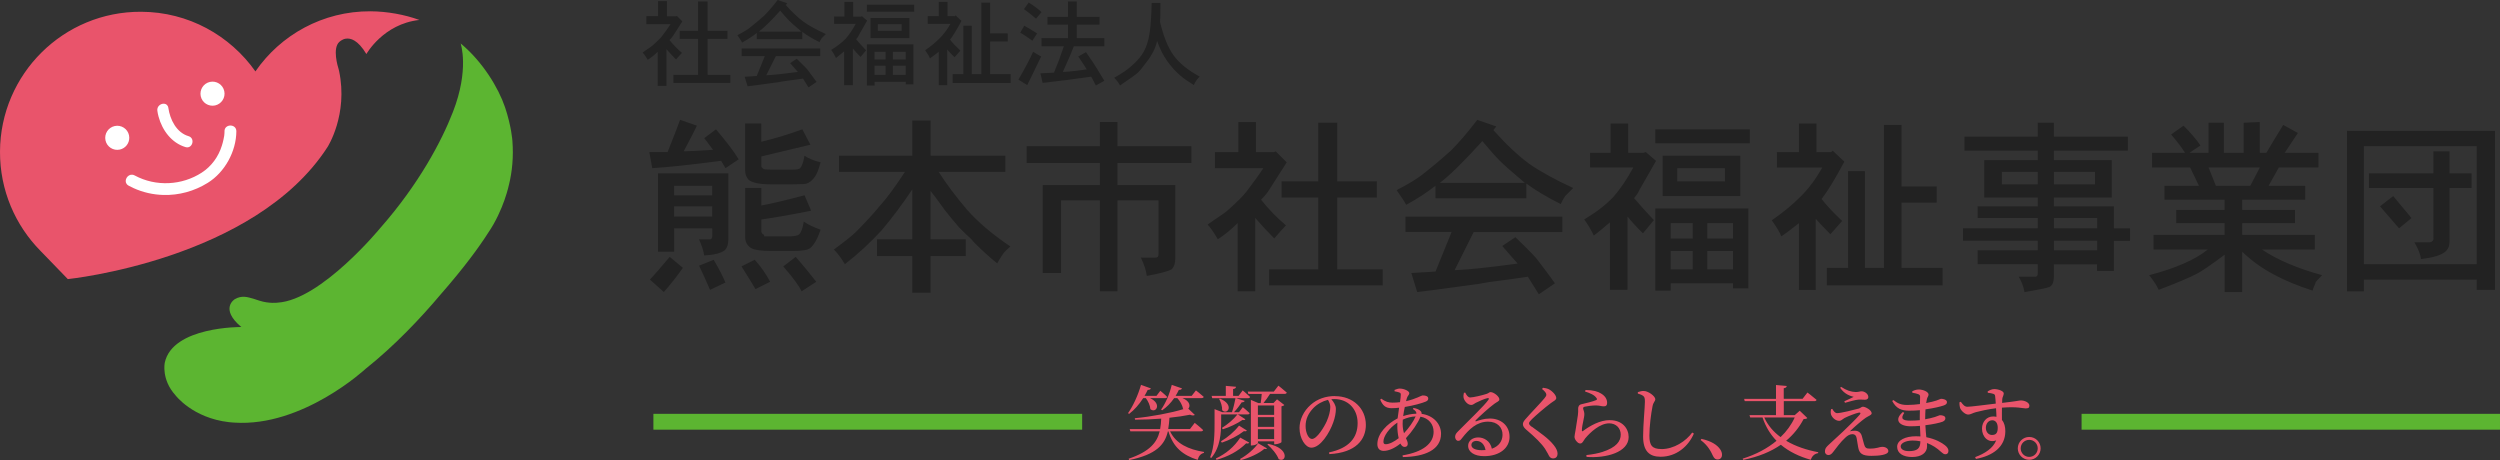 <svg width="326" height="60" viewBox="0 0 326 60" fill="none" xmlns="http://www.w3.org/2000/svg">
<rect x="0" y="0" width="326" height="60" fill="#333333" stroke="none"/>
<g clip-path="url(#clip0_10703_1806)">
<path d="M66.376 24.061C66.782 22.381 66.981 20.475 66.816 18.355C66.816 18.355 66.692 16.462 65.853 13.978C65.013 11.493 62.949 8.045 60.066 5.664C60.066 5.664 61.236 9.023 59.061 14.604C57.609 18.348 54.664 23.957 49.613 29.704C49.613 29.704 41.899 39.105 36.222 39.463C36.222 39.463 35.128 39.621 33.848 39.215C33.573 39.133 33.47 39.092 33.023 38.947C32.341 38.768 31.564 38.458 30.614 39.016C30.614 39.016 28.598 40.234 31.467 42.643C31.467 42.643 22.48 42.553 21.483 47.309C21.483 47.309 21.022 49.484 22.873 51.535C22.873 51.535 25.095 54.508 29.871 55.051C30.002 55.065 30.125 55.079 30.263 55.086C30.291 55.086 30.318 55.086 30.346 55.093C30.415 55.093 30.483 55.1 30.559 55.107C39.484 55.699 47.659 48.107 47.659 48.107C51.471 45.072 54.836 41.507 57.458 38.396C60.561 34.845 62.467 32.223 63.63 30.399C65.709 27.378 66.376 24.047 66.376 24.047V24.061Z" fill="#5CB531"/>
<path d="M48.3 1.473C42.086 1.445 36.588 4.556 33.306 9.312C30.003 4.632 24.573 1.555 18.407 1.535C8.285 1.48 0.048 9.649 0 19.766C-0.02 24.804 1.989 29.374 5.271 32.705L8.843 36.394C8.843 36.394 33.188 33.916 42.705 19.181C42.705 19.181 45.43 14.969 44.212 9.236C44.199 9.188 44.178 9.112 44.178 9.112C44.178 9.112 44.178 9.098 44.178 9.092C44.02 8.61 43.352 6.318 44.226 5.485C44.226 5.485 44.584 5.12 45.079 5.045C45.079 5.045 45.079 5.045 45.086 5.045C45.086 5.045 45.1 5.045 45.107 5.045C45.685 4.948 46.662 5.182 47.777 7.048C47.777 7.048 49.965 3.118 54.686 2.602C52.766 1.9 50.474 1.487 48.313 1.473" fill="#E9546B"/>
<path d="M20.678 15.217C21.159 16.999 22.384 18.644 24.187 19.181C25.102 19.456 25.501 18.025 24.586 17.756C23.01 17.288 22.171 15.595 21.951 14.061C21.896 13.71 21.662 13.544 21.4 13.524C20.96 13.489 20.437 13.868 20.519 14.446C20.554 14.701 20.609 14.962 20.678 15.217ZM16.824 17.64C16.645 16.793 15.806 16.249 14.959 16.435C14.113 16.621 13.576 17.454 13.755 18.3C13.934 19.147 14.774 19.69 15.62 19.505C16.363 19.346 16.865 18.686 16.858 17.956C16.858 17.853 16.845 17.743 16.824 17.64ZM28.041 13.751C28.887 13.565 29.431 12.732 29.245 11.886C29.066 11.039 28.226 10.496 27.38 10.681C26.534 10.867 25.997 11.7 26.176 12.547C26.355 13.393 27.194 13.93 28.041 13.751ZM29.279 17.116C29.279 17.309 29.259 17.502 29.238 17.688C29.238 17.695 29.238 17.701 29.238 17.708C29.238 17.708 29.238 17.736 29.217 17.811C29.197 17.942 29.169 18.066 29.142 18.197C29.087 18.472 29.011 18.734 28.928 19.002C28.481 20.441 27.573 21.693 26.306 22.512C23.74 24.178 20.334 24.377 17.56 22.877C17.45 22.815 17.34 22.787 17.237 22.781C16.618 22.732 16.157 23.517 16.521 23.999C16.583 24.081 16.666 24.15 16.776 24.212C16.982 24.322 17.189 24.425 17.395 24.522C18.648 25.093 19.976 25.389 21.311 25.423C23.313 25.478 25.323 24.942 27.084 23.847C29.314 22.471 30.807 19.745 30.821 17.116C30.821 16.119 29.279 16.119 29.272 17.116H29.279Z" fill="white"/>
<path d="M88.631 5.072H91.026V9.759H87.819V10.812H95.237V9.759H92.272V5.072H94.859V4.019H92.272V0.193H91.026V4.019H88.631V5.072ZM85.762 11.197H86.911V6.414C87.358 6.924 87.771 7.371 88.157 7.756C88.377 7.502 88.542 7.316 88.638 7.206C88.735 7.096 88.831 6.992 88.927 6.896C88.356 6.414 87.813 5.857 87.303 5.224C87.558 4.969 87.751 4.728 87.874 4.508L88.975 2.787L88.26 2.072L88.163 2.12H86.966V0.145H85.817V2.106H84.282V3.159H87.441C87.248 3.448 87.062 3.71 86.891 3.95C86.712 4.191 86.533 4.439 86.34 4.694C86.12 4.983 85.721 5.382 85.143 5.891C85.081 5.953 84.964 6.043 84.805 6.153C84.647 6.263 84.468 6.387 84.282 6.511C84.09 6.641 83.931 6.752 83.801 6.848C83.959 7.006 84.186 7.33 84.468 7.805C84.915 7.515 85.342 7.164 85.762 6.752V11.204V11.197ZM102.463 0.668L102.655 0.427L101.41 -0.007C100.804 0.791 100.226 1.459 99.69 2.003C99.084 2.546 98.478 3.056 97.873 3.537C97.522 3.827 96.944 4.178 96.153 4.59C96.469 5.038 96.683 5.354 96.772 5.547C97.474 5.162 98.114 4.749 98.685 4.301V5.114H104.617V4.157C105.222 4.604 105.972 5.052 106.867 5.499C106.929 5.341 107.025 5.162 107.156 4.969L107.397 4.728C107.493 4.632 107.589 4.535 107.686 4.439C106.502 3.895 105.546 3.372 104.816 2.863C104.08 2.319 103.302 1.59 102.47 0.661L102.463 0.668ZM98.967 4.116C99.635 3.606 100.564 2.698 101.74 1.39C102.222 1.961 102.6 2.395 102.889 2.684C103.144 2.939 103.688 3.42 104.513 4.122H98.96L98.967 4.116ZM106.956 7.323V6.318H96.717V7.323H99.731L98.678 9.911L97.102 10.007L97.488 11.253L98.637 11.108L101.458 10.723C101.967 10.626 102.428 10.557 102.848 10.509C103.261 10.461 103.887 10.372 104.713 10.248C104.871 10.502 105.112 10.888 105.429 11.397L106.481 10.681C106.254 10.365 105.89 9.869 105.38 9.195C105.284 9.036 104.789 8.527 103.894 7.66L103.034 8.231L104.039 9.381C102.153 9.635 100.784 9.78 99.924 9.814L101.169 7.323H106.956ZM108.394 6.511C108.649 6.862 108.855 7.213 109.014 7.564C109.268 7.371 109.619 7.082 110.067 6.703V11.108H111.216V6.325C111.436 6.614 111.773 6.979 112.22 7.426L112.936 6.566C112.427 6.022 111.993 5.547 111.642 5.127C111.801 4.935 111.904 4.783 111.952 4.673C112 4.563 112.055 4.46 112.117 4.363L113.074 2.691L112.406 2.12L112.262 2.168H111.257V0.241H110.108V2.154H108.766V3.111H111.587C111.174 3.875 110.741 4.515 110.294 5.024C109.812 5.533 109.179 6.029 108.381 6.511H108.394ZM113.514 2.347V4.976H118.586V2.347H113.514ZM117.581 4.019H114.471V3.159H117.581V4.019ZM119.212 0.619H113.039V1.528H119.212V0.619ZM119.115 11.005V5.788H113.039V11.149H114.044V10.668H118.111V11.005H119.115ZM116.432 6.752H118.104V7.756H116.432V6.752ZM115.475 9.766H114.037V8.568H115.475V9.766ZM115.475 7.756H114.037V6.752H115.475V7.756ZM116.432 9.766V8.568H118.104V9.766H116.432ZM120.643 6.559C120.96 7.006 121.173 7.357 121.262 7.612C121.551 7.419 121.93 7.13 122.412 6.752V11.108H123.513V6.462C123.767 6.752 124.084 7.082 124.469 7.467L125.233 6.607C124.627 6.036 124.18 5.554 123.891 5.169C124.304 4.625 124.799 3.813 125.377 2.725L124.614 2.01L124.517 2.106H123.561V0.241H122.412V2.106H120.973V3.111H123.939C123.526 3.847 123.058 4.467 122.549 4.976C121.978 5.547 121.338 6.077 120.636 6.552L120.643 6.559ZM129.114 5.409H131.412V4.356H129.114V0.337H127.965V9.67H126.719V3.352H125.618V9.67H124.228V10.819H131.791V9.67H129.114V5.409ZM135.238 4.356C134.378 3.813 133.821 3.482 133.566 3.352L133.043 4.26C133.394 4.453 133.917 4.804 134.619 5.313L135.238 4.356ZM134.88 9.188C135.28 8.355 135.575 7.749 135.768 7.371L135.101 6.986L134.715 6.745C134.364 7.577 133.724 8.789 132.802 10.385L133.951 11.101C134.172 10.654 134.488 10.014 134.887 9.188H134.88ZM139.257 4.976H135.809V6.029H138.727L138.108 7.798L137.44 9.47C136.229 9.532 135.637 9.566 135.672 9.566L135.961 10.812C137.97 10.585 140.076 10.317 142.278 10C142.34 10.062 142.436 10.234 142.567 10.502C142.691 10.771 142.808 10.991 142.904 11.149L144.005 10.53L143.048 8.954C142.759 8.472 142.285 7.756 141.61 6.8L140.606 7.371C141.177 8.204 141.548 8.761 141.707 9.043C140.461 9.236 139.429 9.346 138.596 9.381C139.236 7.977 139.711 6.862 140.034 6.029H144.005V4.976H140.413V3.207H143.379V2.202H140.413V0.193H139.264V2.202H136.587V3.207H139.264V4.976H139.257ZM135.816 1.576C135.369 1.163 134.812 0.743 134.144 0.33L133.525 1.191C134.096 1.604 134.626 2.023 135.101 2.436L135.816 1.576ZM153.04 7.226C152.304 6.208 151.719 4.756 151.272 2.87C151.306 2.519 151.32 1.693 151.32 0.379H150.171C150.136 2.23 150.04 3.586 149.882 4.446C149.751 5.306 149.517 6.056 149.166 6.696C148.849 7.302 148.32 7.928 147.59 8.562C147.081 9.043 146.317 9.566 145.292 10.138C145.581 10.427 145.835 10.757 146.056 11.143C147.267 10.31 147.969 9.821 148.161 9.656C148.45 9.436 148.767 9.085 149.118 8.603C149.565 8.059 149.916 7.564 150.171 7.116C150.522 6.545 150.762 5.953 150.886 5.348C151.237 6.339 151.671 7.199 152.18 7.928C152.751 8.727 153.329 9.367 153.9 9.842C154.348 10.227 154.939 10.64 155.669 11.087C155.861 10.675 156.116 10.303 156.433 9.986C154.898 9.153 153.769 8.231 153.033 7.213L153.04 7.226ZM85.803 32.829H87.909V29.773H92.877V30.826C92.877 30.957 92.843 31.053 92.781 31.115C92.719 31.177 92.65 31.211 92.588 31.211H91.157C91.542 32.106 91.762 32.801 91.824 33.31C93.097 33.248 93.992 33.021 94.501 32.643C94.818 32.326 94.976 31.844 94.976 31.211V22.608H85.803V32.836V32.829ZM87.902 24.226H92.87V25.471H87.902V24.226ZM87.902 26.903H92.87V28.238H87.902V26.903ZM96.696 34.742C97.777 36.462 98.382 37.447 98.513 37.701L100.426 36.745C99.855 35.664 99.18 34.708 98.417 33.875L96.696 34.735V34.742ZM91.824 18.011C91.948 18.142 92.334 18.651 92.974 19.539C90.937 19.67 89.664 19.732 89.154 19.732C90.173 17.818 90.744 16.703 90.875 16.387L88.68 15.623C88.487 16.194 87.943 17.598 87.056 19.828H84.668L85.053 21.927C87.159 21.803 90.152 21.48 94.033 20.97L94.604 21.927L96.325 20.778C95.754 19.821 94.763 18.513 93.366 16.862L91.838 18.011H91.824ZM84.75 36.456L86.567 38.08C87.462 37.061 88.287 36.008 89.051 34.928L87.331 33.496C85.927 35.155 85.067 36.139 84.75 36.456ZM91.157 34.645C91.473 35.286 91.955 36.332 92.588 37.798L94.597 36.841C94.281 36.077 93.772 35.086 93.07 33.882L91.157 34.645ZM104.245 30.537C104.052 30.73 103.543 30.826 102.717 30.826H99.662C99.662 30.764 99.648 30.702 99.614 30.633C99.579 30.571 99.531 30.537 99.469 30.537C99.339 30.413 99.277 30.282 99.277 30.151V28.623C101.059 28.369 103.227 27.99 105.773 27.474L104.913 25.465C102.49 26.105 100.612 26.552 99.277 26.8V24.508H97.171V30.909C97.171 31.549 97.426 32.023 97.935 32.34C98.382 32.595 99.242 32.725 100.515 32.725H103.474C104.623 32.725 105.353 32.602 105.669 32.34C106.179 31.893 106.626 31.094 107.004 29.952C106.11 29.635 105.38 29.284 104.809 28.899C104.679 29.725 104.493 30.268 104.238 30.523L104.245 30.537ZM104.341 21.934C104.211 22.065 103.832 22.127 103.192 22.127H100.997C100.103 22.127 99.628 22.092 99.566 22.03C99.373 21.906 99.277 21.776 99.277 21.645V20.399L105.676 18.871L104.623 16.862C102.903 17.502 101.121 18.038 99.27 18.486V16.098H97.164V22.216C97.164 22.725 97.323 23.138 97.639 23.462C98.148 23.847 99.07 24.033 100.412 24.033H103.467C104.486 24.033 105.057 23.999 105.188 23.937C105.573 23.813 105.917 23.524 106.241 23.076C106.495 22.76 106.75 22.12 107.004 21.163C106.179 20.97 105.477 20.688 104.899 20.303C104.768 21.129 104.582 21.672 104.328 21.927L104.341 21.934ZM102.139 34.742C103.412 36.208 104.211 37.288 104.527 37.99L106.44 36.745C105.546 35.595 104.658 34.515 103.763 33.496L102.139 34.742ZM126.127 27.378C124.662 25.657 123.416 23.999 122.398 22.409H131.096V20.31H121.352V15.719H118.964V20.31H109.406V22.409H118.008C116.673 24.446 115.585 25.912 114.76 26.807C113.934 27.825 112.881 28.974 111.608 30.248C111.161 30.695 110.204 31.459 108.738 32.54C109.248 33.049 109.723 33.689 110.17 34.453C111.89 33.118 113.48 31.652 114.945 30.055C116.349 28.396 117.684 26.614 118.957 24.701V31.198H114.367V33.393H118.957V38.169H121.345V33.393H125.935V31.198H121.345V24.886C121.407 24.948 121.662 25.286 122.109 25.891C122.556 26.497 122.935 27.027 123.258 27.467C123.705 28.038 124.311 28.775 125.075 29.663C125.267 29.855 125.474 30.062 125.694 30.282C125.914 30.509 126.141 30.709 126.361 30.902C126.582 31.094 126.788 31.314 126.981 31.569C128.061 32.657 129.08 33.579 130.036 34.343C130.16 34.088 130.421 33.675 130.8 33.097C130.993 32.842 131.309 32.526 131.756 32.14C129.396 30.551 127.517 28.954 126.121 27.364L126.127 27.378ZM145.718 15.912H143.427V19.064H133.869V21.259H143.427V24.129H135.975V35.595H138.362V26.132H143.427V37.983H145.718V26.132H151.072V33.111C151.072 33.303 151.038 33.427 150.976 33.496C150.914 33.565 150.817 33.593 150.687 33.593H148.774C149.221 34.549 149.476 35.347 149.538 35.981C151.258 35.664 152.338 35.375 152.785 35.12C153.102 34.804 153.26 34.322 153.26 33.689V24.129H145.712V21.259H155.359V19.064H145.712V15.912H145.718ZM174.379 25.754H179.54V23.648H174.379V16.001H171.895V23.648H167.119V25.754H171.895V35.12H165.495V37.219H180.304V35.12H174.379V25.754ZM167.119 30.007C167.312 29.787 167.505 29.58 167.69 29.387C166.541 28.431 165.461 27.316 164.442 26.043C164.952 25.533 165.337 25.058 165.592 24.611L167.787 21.17L166.355 19.738L166.163 19.835H163.775V15.919H161.483V19.835H158.428V21.934H164.738C164.353 22.505 163.988 23.035 163.637 23.51C163.286 23.985 162.922 24.48 162.536 24.99C162.089 25.561 161.291 26.359 160.148 27.378C160.018 27.509 159.797 27.681 159.481 27.901C159.164 28.128 158.813 28.362 158.428 28.617C158.043 28.871 157.726 29.091 157.472 29.284C157.788 29.601 158.235 30.241 158.807 31.198C159.694 30.626 160.554 29.924 161.387 29.091V37.977H163.679V28.417C164.573 29.436 165.399 30.33 166.163 31.094C166.61 30.585 166.926 30.22 167.119 29.993V30.007ZM183.269 30.248H189.291L187.192 35.41L184.04 35.602L184.804 38.087L187.095 37.798L192.731 37.034C193.75 36.841 194.672 36.697 195.504 36.607C196.33 36.511 197.576 36.332 199.234 36.084C199.551 36.593 200.032 37.357 200.665 38.376L202.764 36.944C202.317 36.304 201.587 35.32 200.569 33.985C200.376 33.668 199.392 32.65 197.61 30.929L195.89 32.078L197.899 34.37C194.142 34.88 191.403 35.169 189.683 35.23L192.167 30.262H203.727V28.252H183.276V30.262L183.269 30.248ZM194.734 16.965L195.119 16.49L192.635 15.63C191.424 17.22 190.275 18.562 189.194 19.642C187.983 20.73 186.772 21.748 185.561 22.698C184.859 23.269 183.71 23.971 182.12 24.797C182.753 25.692 183.173 26.325 183.366 26.71C184.77 25.946 186.043 25.12 187.185 24.226V25.85H199.034V23.937C200.246 24.831 201.739 25.719 203.528 26.614C203.652 26.297 203.844 25.946 204.099 25.561C204.223 25.437 204.388 25.272 204.574 25.086C204.767 24.893 204.959 24.701 205.145 24.515C202.785 23.434 200.879 22.381 199.413 21.363C197.947 20.282 196.385 18.816 194.734 16.965ZM187.756 23.847C189.091 22.829 190.942 21.012 193.295 18.396C194.252 19.546 195.016 20.406 195.587 20.977C196.096 21.487 197.177 22.443 198.835 23.847H187.749H187.756ZM215.852 18.686H228.177V16.869H215.852V18.686ZM216.809 20.31V25.568H226.938V20.31H216.809ZM224.929 23.654H218.715V21.934H224.929V23.654ZM213.698 24.942C213.795 24.721 213.905 24.515 214.036 24.322L215.949 20.977L214.614 19.828L214.325 19.924H212.315V16.105H210.024V19.924H207.347V21.838H212.983C212.157 23.365 211.297 24.639 210.402 25.657C209.446 26.676 208.173 27.667 206.583 28.617C207.092 29.319 207.505 30.021 207.829 30.723C208.338 30.337 209.04 29.766 209.934 29.002V37.791H212.226V28.231C212.673 28.802 213.341 29.539 214.235 30.427L215.666 28.706C214.648 27.626 213.788 26.669 213.086 25.836C213.403 25.451 213.609 25.155 213.705 24.928L213.698 24.942ZM215.852 37.894H217.862V36.937H225.982V37.605H227.991V27.185H215.852V37.887V37.894ZM222.637 29.098H225.982V31.108H222.637V29.098ZM222.637 32.732H225.982V35.12H222.637V32.732ZM217.862 29.098H220.731V31.108H217.862V29.098ZM217.862 32.732H220.731V35.12H217.862V32.732ZM247.96 26.421H252.55V24.315H247.96V16.29H245.669V34.928H243.185V22.312H240.99V34.928H238.216V37.219H253.314V34.928H247.96V26.421ZM240.219 28.816C239.008 27.667 238.12 26.717 237.542 25.946C238.368 24.866 239.359 23.242 240.501 21.074L238.973 19.642L238.781 19.835H236.868V16.105H234.576V19.835H231.707V21.844H237.631C236.806 23.31 235.877 24.556 234.858 25.575C233.709 26.724 232.436 27.77 231.039 28.727C231.672 29.622 232.092 30.317 232.285 30.826C232.856 30.441 233.62 29.869 234.576 29.105V37.804H236.771V28.534C237.281 29.105 237.92 29.78 238.684 30.544L240.212 28.823L240.219 28.816ZM275.664 26.903H267.826V25.754H275.375V20.881H267.826V19.635H277.474V17.818H267.826V16.001H265.721V17.818H256.163V19.635H265.721V20.881H258.743V25.754H265.721V26.903H257.883V28.431H265.721V29.766H255.977V31.39H265.721V32.636H257.883V34.453H265.721V35.699C265.721 35.822 265.686 35.919 265.624 35.988C265.563 36.05 265.494 36.084 265.432 36.084H263.237C263.622 36.717 263.87 37.392 264.001 38.094C265.845 37.777 266.932 37.55 267.248 37.426C267.634 37.233 267.82 36.786 267.82 36.091V34.467H273.455V35.327H275.65V31.411H277.756V29.787H275.65V26.917L275.664 26.903ZM267.833 22.409H273.187V24.033H267.833V22.409ZM265.728 24.033H261.048V22.409H265.728V24.033ZM273.469 32.636H267.833V31.39H273.469V32.636ZM273.469 29.766H267.833V28.431H273.469V29.766ZM301.847 32.54V30.626H292.386V29.098H299.267V27.378H292.386V26.043H300.602V24.226H295.826L297.161 21.838H302.322V19.924H297.925L299.645 17.343L297.732 16.29C296.714 17.949 295.978 19.16 295.537 19.924H294.677V15.912L292.578 16.008V19.924H289.998V16.008H287.989V19.924H285.504L286.936 18.968C286.681 18.582 286.365 18.169 285.979 17.722C285.594 17.275 285.181 16.827 284.734 16.387L283.11 17.536C283.936 18.493 284.541 19.291 284.926 19.924H280.626V21.838H285.594L286.743 24.226H282.25V26.043H290.087V27.378H283.784V29.098H290.087V30.626H280.818V32.54H287.892C286.234 33.875 283.688 34.99 280.247 35.884C280.818 36.586 281.231 37.219 281.493 37.798C283.846 36.903 285.504 36.208 286.461 35.699C287.094 35.382 288.305 34.549 290.094 33.214V38.087H292.386V32.829C293.659 34.04 295.028 35.024 296.494 35.788C297.898 36.552 299.584 37.254 301.558 37.894C301.682 37.509 301.779 37.254 301.847 37.13C301.909 36.999 301.944 36.903 301.944 36.841C302.006 36.71 302.295 36.394 302.804 35.884C299.556 34.99 296.941 33.875 294.966 32.54H301.847ZM288.952 24.226L287.995 21.838H294.684L293.439 24.226H288.945H288.952ZM306.052 17.061V37.99H308.247V36.462H322.959V37.798H325.347V17.061H306.045H306.052ZM322.966 34.453H308.254V19.064H322.966V34.453ZM317.33 31.108C317.33 31.239 317.296 31.335 317.234 31.397C317.103 31.528 316.979 31.59 316.849 31.59H314.839C315.349 32.484 315.638 33.214 315.699 33.785C317.289 33.593 318.342 33.276 318.851 32.829C319.236 32.512 319.422 32.065 319.422 31.493V24.515H322.292V22.602H319.422V19.732H317.317V22.602H308.908V24.515H317.317V31.108H317.33ZM310.353 26.903L312.837 29.773L314.461 28.438L312.073 25.568L310.353 26.903Z" fill="#222222"/>
<path d="M85.203 56.029H141.113V53.964H85.203V56.029ZM271.438 53.964V56.029H325.999V53.964H271.438Z" fill="#5CB531"/>
<path d="M149.076 51.92H149.42C149.716 52.312 149.977 52.87 150.011 53.352C150.741 53.964 151.546 52.643 149.97 51.92H151.938C152.076 51.92 152.179 51.865 152.2 51.755C151.876 51.418 151.305 50.957 151.305 50.957L150.81 51.617H149.248C149.392 51.376 149.53 51.115 149.66 50.846C149.894 50.846 150.032 50.771 150.073 50.647L148.787 50.186C148.394 51.576 147.72 53.001 147.094 53.875L147.238 53.971C147.899 53.469 148.532 52.76 149.069 51.927L149.076 51.92ZM152.571 56.249H156.604C156.748 56.249 156.865 56.194 156.886 56.077C156.487 55.685 155.792 55.141 155.792 55.141L155.179 55.939H152.337C152.42 55.478 152.461 54.99 152.496 54.474C153.493 54.37 154.415 54.233 155.172 54.081C155.475 54.205 155.702 54.198 155.805 54.102L154.952 53.29C155.248 52.994 155.193 52.299 154.181 51.913H156.686C156.831 51.913 156.941 51.858 156.968 51.748C156.576 51.39 155.95 50.908 155.95 50.908L155.399 51.617H153.301C153.445 51.376 153.597 51.122 153.72 50.846C153.954 50.846 154.078 50.771 154.133 50.647L152.798 50.186C152.502 51.431 151.966 52.629 151.408 53.407L151.546 53.503C152.117 53.111 152.654 52.574 153.108 51.92H153.528C153.865 52.278 154.188 52.829 154.257 53.29C154.278 53.31 154.312 53.324 154.333 53.345C152.73 53.84 150.142 54.336 147.975 54.535L148.009 54.728C149.124 54.728 150.307 54.673 151.422 54.59C151.401 55.065 151.367 55.52 151.284 55.946H147.314L147.397 56.249H151.223C150.865 57.715 149.915 58.885 147.169 59.821L147.252 59.993C150.782 59.264 151.883 57.99 152.289 56.256H152.365C152.984 58.321 154.216 59.339 156.177 59.966C156.294 59.484 156.569 59.153 156.996 59.057V58.933C155.007 58.61 153.342 57.867 152.585 56.256L152.571 56.249ZM165.37 57.88L165.267 57.963C165.818 58.424 166.499 59.215 166.74 59.869C167.717 60.427 168.274 58.465 165.37 57.88ZM166.1 51.067H162.707L162.79 51.37H164.531C164.496 51.762 164.448 52.237 164.393 52.56H164.09L163.113 52.147V58.087H163.258C163.657 58.087 164.035 57.867 164.035 57.763V57.55H166.155V57.928H166.313C166.637 57.928 167.091 57.729 167.104 57.653V52.987C167.297 52.953 167.421 52.884 167.476 52.808L166.526 52.072L166.065 52.553H164.758C165.033 52.23 165.35 51.776 165.611 51.363H167.504C167.662 51.363 167.765 51.308 167.799 51.197C167.38 50.826 166.705 50.289 166.705 50.289L166.107 51.06L166.1 51.067ZM166.148 57.254H164.029V55.967H166.148V57.254ZM166.148 55.664H164.029V54.398H166.148V55.664ZM166.148 52.87V54.095H164.029V52.87H166.148ZM159.239 54.04H161.366C160.829 54.728 160.058 55.354 159.336 55.802L159.459 55.981C160.347 55.699 161.31 55.251 162.026 54.756C162.239 54.797 162.329 54.776 162.398 54.673L161.421 54.04H162.694C162.831 54.04 162.934 53.985 162.955 53.875C162.632 53.551 162.061 53.097 162.061 53.097L161.565 53.751H160.911C161.31 53.338 161.668 52.836 161.923 52.457C162.143 52.471 162.267 52.381 162.315 52.278L161.187 51.927H162.742C162.879 51.927 162.983 51.872 163.017 51.762C162.659 51.404 162.047 50.908 162.047 50.908L161.51 51.624H160.794V50.73C161.07 50.688 161.166 50.585 161.173 50.434L159.845 50.317V51.624H157.994L158.076 51.927H161.111C161.008 52.478 160.836 53.2 160.65 53.751H159.397L158.379 53.352V55.045C158.379 56.456 158.379 58.183 157.808 59.615L157.932 59.732C159.163 58.328 159.239 56.318 159.239 55.045V54.047V54.04ZM159.212 57.543L159.329 57.722C160.347 57.385 161.414 56.834 162.212 56.215C162.432 56.27 162.528 56.249 162.59 56.139L161.572 55.499C160.939 56.311 160.086 57.034 159.212 57.543ZM161.696 59.855L161.792 60C162.9 59.725 164.214 59.112 164.868 58.527C165.047 58.582 165.164 58.562 165.212 58.465L164.063 57.804C163.602 58.5 162.597 59.374 161.696 59.855ZM162.9 57.715L161.73 57.061C160.918 58.307 159.838 59.181 158.551 59.787L158.627 59.959C160.12 59.546 161.441 58.864 162.501 57.811C162.735 57.867 162.824 57.832 162.9 57.715ZM159.095 51.975L158.978 52.03C159.191 52.402 159.391 53.001 159.37 53.496C160.051 54.184 161.021 52.787 159.095 51.982V51.975ZM174.096 51.645C172.871 51.645 171.798 52.017 170.944 52.76C169.946 53.613 169.458 54.804 169.458 55.816C169.458 57.164 170.215 58.376 171.006 58.376C172.197 58.376 173.394 56.407 173.848 55.1C174.082 54.48 174.199 53.827 174.199 53.31C174.199 52.849 173.896 52.395 173.6 52.058C173.738 52.044 173.876 52.037 174 52.037C175.727 52.037 177.034 53.262 177.034 55.169C177.034 57.075 175.926 58.445 173.305 58.995L173.346 59.215C176.835 59.036 178.108 57.295 178.108 55.416C178.108 53.228 176.401 51.659 174.096 51.659V51.645ZM173.043 54.859C172.671 55.699 171.729 57.24 171.082 57.24C170.648 57.24 170.249 56.469 170.249 55.554C170.249 54.639 170.621 53.889 171.247 53.228C171.763 52.691 172.458 52.312 173.167 52.14C173.332 52.416 173.47 52.718 173.47 53.076C173.47 53.593 173.291 54.288 173.036 54.859H173.043ZM185.374 53.978C185.395 53.84 185.354 53.723 185.257 53.606C185.044 53.386 184.721 53.269 184.321 53.193L184.239 53.331C184.562 53.544 184.714 53.709 184.7 53.944C184.081 53.964 183.489 54.081 182.973 54.26C183.028 53.868 183.097 53.462 183.186 53.069C184.301 52.891 185.429 52.574 185.904 52.374C186.145 52.278 186.241 52.154 186.241 51.961C186.241 51.707 185.987 51.562 185.512 51.562C185.354 51.562 184.645 52.023 183.351 52.312L183.434 51.989C183.53 51.597 183.771 51.514 183.771 51.259C183.771 51.005 183.117 50.668 182.505 50.668C182.326 50.668 182.051 50.764 181.851 50.846V51.025C182.064 51.067 182.285 51.108 182.45 51.17C182.615 51.232 182.663 51.287 182.663 51.473C182.663 51.672 182.622 52.023 182.56 52.443C182.243 52.484 181.927 52.505 181.603 52.505C181.032 52.505 180.667 52.381 180.117 51.989L179.979 52.113C180.303 52.87 180.674 53.228 181.466 53.228C181.782 53.228 182.119 53.207 182.443 53.166C182.367 53.62 182.305 54.102 182.25 54.556C180.915 55.237 179.608 56.517 179.608 57.908C179.608 58.5 179.924 58.796 180.427 58.796C181.067 58.796 181.858 58.458 182.615 57.839C182.752 58.114 182.931 58.279 183.152 58.279C183.392 58.279 183.571 58.162 183.571 57.887C183.571 57.646 183.468 57.412 183.337 57.137C184.149 56.263 184.886 55.189 185.23 54.336C186.303 54.529 186.943 55.313 186.943 56.304C186.943 57.818 185.574 58.94 182.89 59.381L182.931 59.601C185.815 59.559 187.913 58.651 187.913 56.559C187.913 55.327 186.964 54.171 185.354 53.964L185.374 53.978ZM180.702 57.928C180.489 57.928 180.399 57.825 180.399 57.584C180.399 56.896 181.115 55.836 182.223 55.107C182.209 55.251 182.209 55.382 182.209 55.506C182.209 56.056 182.271 56.641 182.388 57.137C181.83 57.577 181.177 57.928 180.702 57.928ZM183.083 56.49C182.98 56.166 182.904 55.774 182.904 55.258C182.904 55.093 182.918 54.914 182.924 54.721C183.503 54.46 184.039 54.322 184.597 54.301C184.335 54.941 183.702 55.829 183.083 56.49ZM194.285 54.577C193.515 54.577 192.909 54.797 192.496 54.935C192.4 54.976 192.352 54.893 192.441 54.797C192.875 54.336 194.21 53.124 194.843 52.67C195.201 52.395 195.517 52.333 195.517 52.078C195.517 51.7 194.788 51.129 194.368 51.129C194.175 51.129 194.168 51.266 193.831 51.37C193.301 51.542 192.104 51.831 191.705 51.831C191.43 51.831 191.223 51.514 191.065 51.197L190.893 51.218C190.838 51.452 190.817 51.652 190.852 51.858C190.907 52.195 191.333 52.808 191.863 52.808C192.063 52.808 192.235 52.643 192.434 52.533C192.854 52.319 193.611 51.982 193.983 51.913C194.127 51.893 194.224 51.955 194.079 52.147C193.584 52.877 191.499 54.852 190.205 56.173C189.902 56.469 189.764 56.655 189.751 56.91C189.73 57.247 189.93 57.481 190.122 57.481C190.336 57.495 190.439 57.419 190.652 57.13C191.547 55.981 192.579 54.983 194.045 54.983C195.297 54.983 195.951 55.781 195.93 56.71C195.916 57.481 195.497 58.176 194.54 58.513C194.327 57.481 193.487 57.041 192.758 57.041C192.028 57.041 191.444 57.481 191.444 58.128C191.444 58.968 192.304 59.484 193.515 59.484C195.614 59.484 196.832 58.369 196.845 56.999C196.866 55.471 195.689 54.577 194.299 54.577H194.285ZM193.226 58.706C192.331 58.706 191.87 58.424 191.87 58.032C191.87 57.708 192.132 57.495 192.524 57.495C193.116 57.495 193.577 57.928 193.714 58.685C193.556 58.699 193.398 58.706 193.233 58.706H193.226ZM199.756 55.664C199.536 55.499 199.384 55.361 199.384 55.21C199.384 55.086 199.467 54.955 199.763 54.659C200.203 54.219 201.511 53.097 202.247 52.553C202.667 52.251 202.935 52.161 202.935 51.893C202.935 51.569 202.481 51.032 201.979 50.764C201.745 50.647 201.483 50.599 201.201 50.564L201.084 50.73C201.442 51.012 201.642 51.259 201.642 51.466C201.642 51.603 201.58 51.707 201.408 51.92C200.967 52.478 199.44 54.04 198.889 54.694C198.689 54.928 198.586 55.114 198.586 55.313C198.586 55.533 198.724 55.774 198.985 55.995C200.238 57.061 201.029 57.846 201.483 58.541C201.765 58.981 201.876 59.236 201.999 59.456C202.096 59.635 202.282 59.78 202.515 59.78C202.935 59.78 203.107 59.484 203.107 59.167C203.107 58.83 202.942 58.458 202.605 58.038C201.869 57.109 200.802 56.428 199.763 55.65L199.756 55.664ZM209.927 54.783C208.633 54.783 207.346 55.513 206.417 56.208C206.335 56.263 206.28 56.249 206.28 56.132C206.266 55.733 206.397 55.244 206.479 54.804C206.541 54.446 206.617 54.205 206.596 53.916C206.582 53.654 206.438 53.379 206.438 53.242C206.438 53.145 206.493 53.063 206.672 53.028C206.933 52.973 207.642 52.856 208.179 52.87C208.654 52.891 208.819 52.987 209.149 52.987C209.445 52.987 209.569 52.829 209.569 52.546C209.569 52.044 209.314 51.638 208.777 51.315C208.378 51.06 207.766 50.86 206.747 50.86L206.692 51.053C207.346 51.266 207.883 51.487 208.158 51.872C208.282 52.017 208.275 52.113 208.137 52.175C207.745 52.354 206.747 52.588 206.252 52.705C205.894 52.767 205.791 53.028 205.791 53.297C205.791 53.565 205.812 53.758 205.757 54.129C205.695 54.632 205.516 55.623 205.44 56.173C205.385 56.517 205.316 56.752 205.316 56.944C205.316 57.144 205.412 57.364 205.571 57.536C205.736 57.736 205.894 57.832 206.066 57.832C206.362 57.832 206.486 57.453 206.706 57.171C207.401 56.332 208.654 55.203 209.837 55.203C210.745 55.203 211.344 55.843 211.344 56.676C211.344 57.509 210.807 58.341 208.936 58.94C208.454 59.098 207.649 59.264 206.858 59.339L206.892 59.58C209.438 59.78 212.376 58.968 212.376 56.992C212.376 55.884 211.564 54.79 209.933 54.79L209.927 54.783ZM216.65 58.555C215.438 58.555 215.081 58.08 215.081 56.827C215.081 55.575 215.294 53.964 215.494 52.953C215.597 52.436 215.851 52.319 215.851 52.058C215.851 51.679 214.964 50.991 214.344 50.984C214.104 50.97 213.849 51.046 213.574 51.129V51.321C213.89 51.418 214.09 51.486 214.255 51.617C214.448 51.755 214.496 51.92 214.496 52.374C214.496 53.09 214.262 55.368 214.262 56.924C214.262 58.83 215.081 59.559 216.539 59.559C218.583 59.559 220.152 58.231 220.882 56.538L220.668 56.401C219.836 57.536 218.287 58.562 216.643 58.562L216.65 58.555ZM221.866 57.233L221.762 57.378C222.712 58.094 223.07 58.809 223.373 59.456C223.531 59.78 223.71 59.917 223.971 59.917C224.322 59.917 224.549 59.676 224.549 59.305C224.549 59.085 224.494 58.864 224.315 58.596C223.937 58.045 223.221 57.529 221.859 57.226L221.866 57.233ZM235.181 54.652C235.463 54.639 235.58 54.611 235.676 54.508L234.685 53.558L234.032 54.136H232.607V52.312H236.598C236.736 52.312 236.853 52.257 236.881 52.14C236.426 51.741 235.69 51.184 235.69 51.184L235.057 52.003H232.6V50.626C232.882 50.585 232.972 50.482 232.993 50.33L231.589 50.206V52.01H227.433L227.515 52.312H231.589V54.136H228.134L228.231 54.439H229.834C230.247 55.664 230.866 56.662 231.658 57.481C230.467 58.472 228.974 59.27 227.247 59.807L227.322 59.966C229.311 59.566 230.921 58.899 232.222 57.997C233.309 58.906 234.623 59.532 236.13 59.959C236.275 59.484 236.612 59.167 237.08 59.092L237.101 58.968C235.587 58.685 234.128 58.197 232.91 57.474C233.867 56.676 234.623 55.726 235.188 54.652H235.181ZM232.188 56.999C231.272 56.325 230.536 55.485 230.061 54.439H234.032C233.598 55.389 232.979 56.242 232.188 56.999ZM241.711 51.755C241.408 51.913 240.934 52.133 240.5 52.326L240.583 52.526C241.044 52.402 241.938 52.127 242.386 52.106C242.661 52.092 242.902 52.127 243.198 52.127C243.493 52.127 243.631 51.955 243.631 51.776C243.631 51.363 243.156 51.025 242.743 51.025C242.551 51.025 242.365 51.122 241.986 51.122C241.374 51.101 240.775 50.908 240.08 50.447L239.956 50.571C240.548 51.445 241.333 51.645 241.718 51.748L241.711 51.755ZM245.441 58.266C245.042 58.266 244.849 58.5 243.755 58.5C243.342 58.5 243.184 58.341 243.067 57.908C242.984 57.626 242.867 57.171 242.771 56.82C242.647 56.401 242.31 56.166 241.883 56.166C241.67 56.166 241.422 56.187 241.223 56.242C241.801 55.671 242.833 54.79 243.287 54.48C243.659 54.239 244.065 54.123 244.065 53.889C244.065 53.489 243.266 53.035 242.915 53.035C242.736 53.035 242.64 53.2 242.386 53.276C241.746 53.455 240.025 53.875 239.564 53.875C239.31 53.875 239.103 53.634 238.931 53.317L238.773 53.358C238.718 53.599 238.697 53.833 238.773 54.067C238.89 54.425 239.33 54.88 239.846 54.88C240.087 54.88 240.218 54.687 240.541 54.501C241.092 54.226 241.945 53.909 242.324 53.82C242.585 53.744 242.695 53.861 242.503 54.081C242.09 54.563 241.126 55.513 240.335 56.27C239.819 56.765 238.945 57.543 238.511 57.956C238.188 58.259 237.975 58.438 237.975 58.885C237.975 59.167 238.188 59.339 238.429 59.339C238.67 59.339 238.849 59.195 239.041 58.94C239.433 58.445 240.012 57.626 240.61 57.089C240.913 56.793 241.223 56.614 241.567 56.614C241.863 56.614 242.041 56.793 242.103 57.116C242.179 57.495 242.241 57.928 242.303 58.307C242.447 59.14 242.84 59.443 244.03 59.443C245 59.443 246.239 59.325 246.239 58.823C246.239 58.5 245.902 58.266 245.427 58.266H245.441ZM253.581 58.032C253.265 57.77 252.432 57.254 251.194 57.013C251.152 56.559 251.09 56.056 251.07 55.451C252.081 55.327 252.941 55.134 253.299 54.996C253.519 54.9 253.678 54.776 253.678 54.542C253.678 54.246 253.327 54.143 252.983 54.143C252.886 54.143 252.721 54.246 252.308 54.377C251.93 54.494 251.496 54.597 251.042 54.673C251.042 54.198 251.063 53.765 251.083 53.379C252.178 53.235 253.065 53.008 253.444 52.877C253.705 52.78 253.884 52.684 253.884 52.436C253.884 52.12 253.402 52.003 253.127 52.003C253.024 52.003 252.866 52.12 252.487 52.237C252.205 52.333 251.737 52.45 251.173 52.553C251.207 52.34 251.235 52.175 251.269 52.037C251.331 51.776 251.483 51.659 251.483 51.445C251.483 51.101 250.788 50.791 250.21 50.791C249.865 50.791 249.576 50.908 249.349 51.032L249.37 51.211C249.707 51.273 249.927 51.315 250.148 51.404C250.32 51.48 250.382 51.548 250.382 51.762C250.382 51.886 250.368 52.237 250.361 52.691C249.831 52.753 249.267 52.808 248.73 52.808C247.815 52.808 247.423 52.567 246.9 52.168L246.741 52.285C247.271 53.283 247.939 53.551 248.95 53.551C249.425 53.551 249.9 53.531 250.354 53.489C250.34 53.772 250.34 54.06 250.34 54.329V54.79C249.927 54.831 249.508 54.852 249.088 54.852C248.131 54.852 247.774 54.611 248.317 53.84L248.138 53.723C246.907 54.776 247.698 55.588 249.136 55.588C249.535 55.588 249.955 55.568 250.361 55.533C250.382 56.036 250.402 56.511 250.423 56.91C250.23 56.896 250.044 56.889 249.845 56.889C248.475 56.889 247.388 57.392 247.388 58.259C247.388 59.126 248.2 59.594 249.329 59.594C250.54 59.594 251.29 59.057 251.29 58.183C251.29 58.045 251.29 57.908 251.276 57.77C251.985 58.032 252.584 58.431 253.107 58.919C253.341 59.119 253.464 59.236 253.685 59.236C253.905 59.236 254.077 59.092 254.077 58.796C254.077 58.5 253.884 58.266 253.595 58.038L253.581 58.032ZM248.861 58.823C248.241 58.823 247.849 58.562 247.849 58.204C247.849 57.804 248.482 57.447 249.418 57.447C249.762 57.447 250.099 57.481 250.416 57.543C250.416 58.513 249.996 58.83 248.861 58.83V58.823ZM264.199 53.248C264.474 53.248 264.633 53.187 264.633 52.897C264.633 52.478 263.993 52.216 263.518 52.216C263.325 52.216 262.926 52.333 261.075 52.539C261.075 52.319 261.089 52.14 261.096 52.023C261.116 51.762 261.288 51.569 261.288 51.294C261.288 50.991 260.573 50.736 260.043 50.736C259.726 50.736 259.41 50.902 259.19 51.039L259.21 51.218C259.513 51.252 259.761 51.294 259.926 51.356C260.098 51.418 260.146 51.48 260.167 51.672C260.201 51.913 260.222 52.251 260.249 52.629C259.038 52.767 256.974 53.049 256.54 53.042C256.169 53.028 255.99 52.787 255.687 52.388L255.508 52.464C255.508 52.684 255.522 52.959 255.584 53.173C255.701 53.544 256.258 54.06 256.65 54.06C256.988 54.06 257.201 53.861 257.683 53.737C258.24 53.593 259.217 53.365 260.284 53.235C260.318 53.654 260.325 54.067 260.339 54.35C260.215 54.329 260.064 54.308 259.905 54.308C259.045 54.308 258.453 55.024 258.453 55.891C258.453 56.958 259.252 57.811 260.304 57.426C259.905 58.438 258.839 59.14 257.559 59.608L257.662 59.842C259.85 59.443 261.495 58.293 261.495 56.222C261.495 55.644 261.357 55.114 261.054 54.769C261.041 54.253 261.054 53.661 261.054 53.159C263.064 52.994 263.793 53.262 264.206 53.262L264.199 53.248ZM259.775 56.724C259.293 56.724 258.956 56.325 258.956 55.795C258.956 55.237 259.293 54.804 259.795 54.804C260.249 54.804 260.504 55.196 260.504 55.781C260.504 56.442 260.291 56.717 259.775 56.717V56.724ZM264.612 56.979C263.793 56.979 263.119 57.639 263.119 58.465C263.119 59.291 263.793 59.959 264.612 59.959C265.431 59.959 266.098 59.284 266.098 58.465C266.098 57.646 265.438 56.979 264.612 56.979ZM264.612 59.58C263.993 59.58 263.497 59.078 263.497 58.465C263.497 57.853 263.993 57.357 264.612 57.357C265.231 57.357 265.72 57.853 265.72 58.465C265.72 59.078 265.224 59.58 264.612 59.58Z" fill="#E9546B"/>
</g>
<defs>
<clipPath id="clip0_10703_1806">
<rect width="326" height="60" fill="white"/>
</clipPath>
</defs>
</svg>
